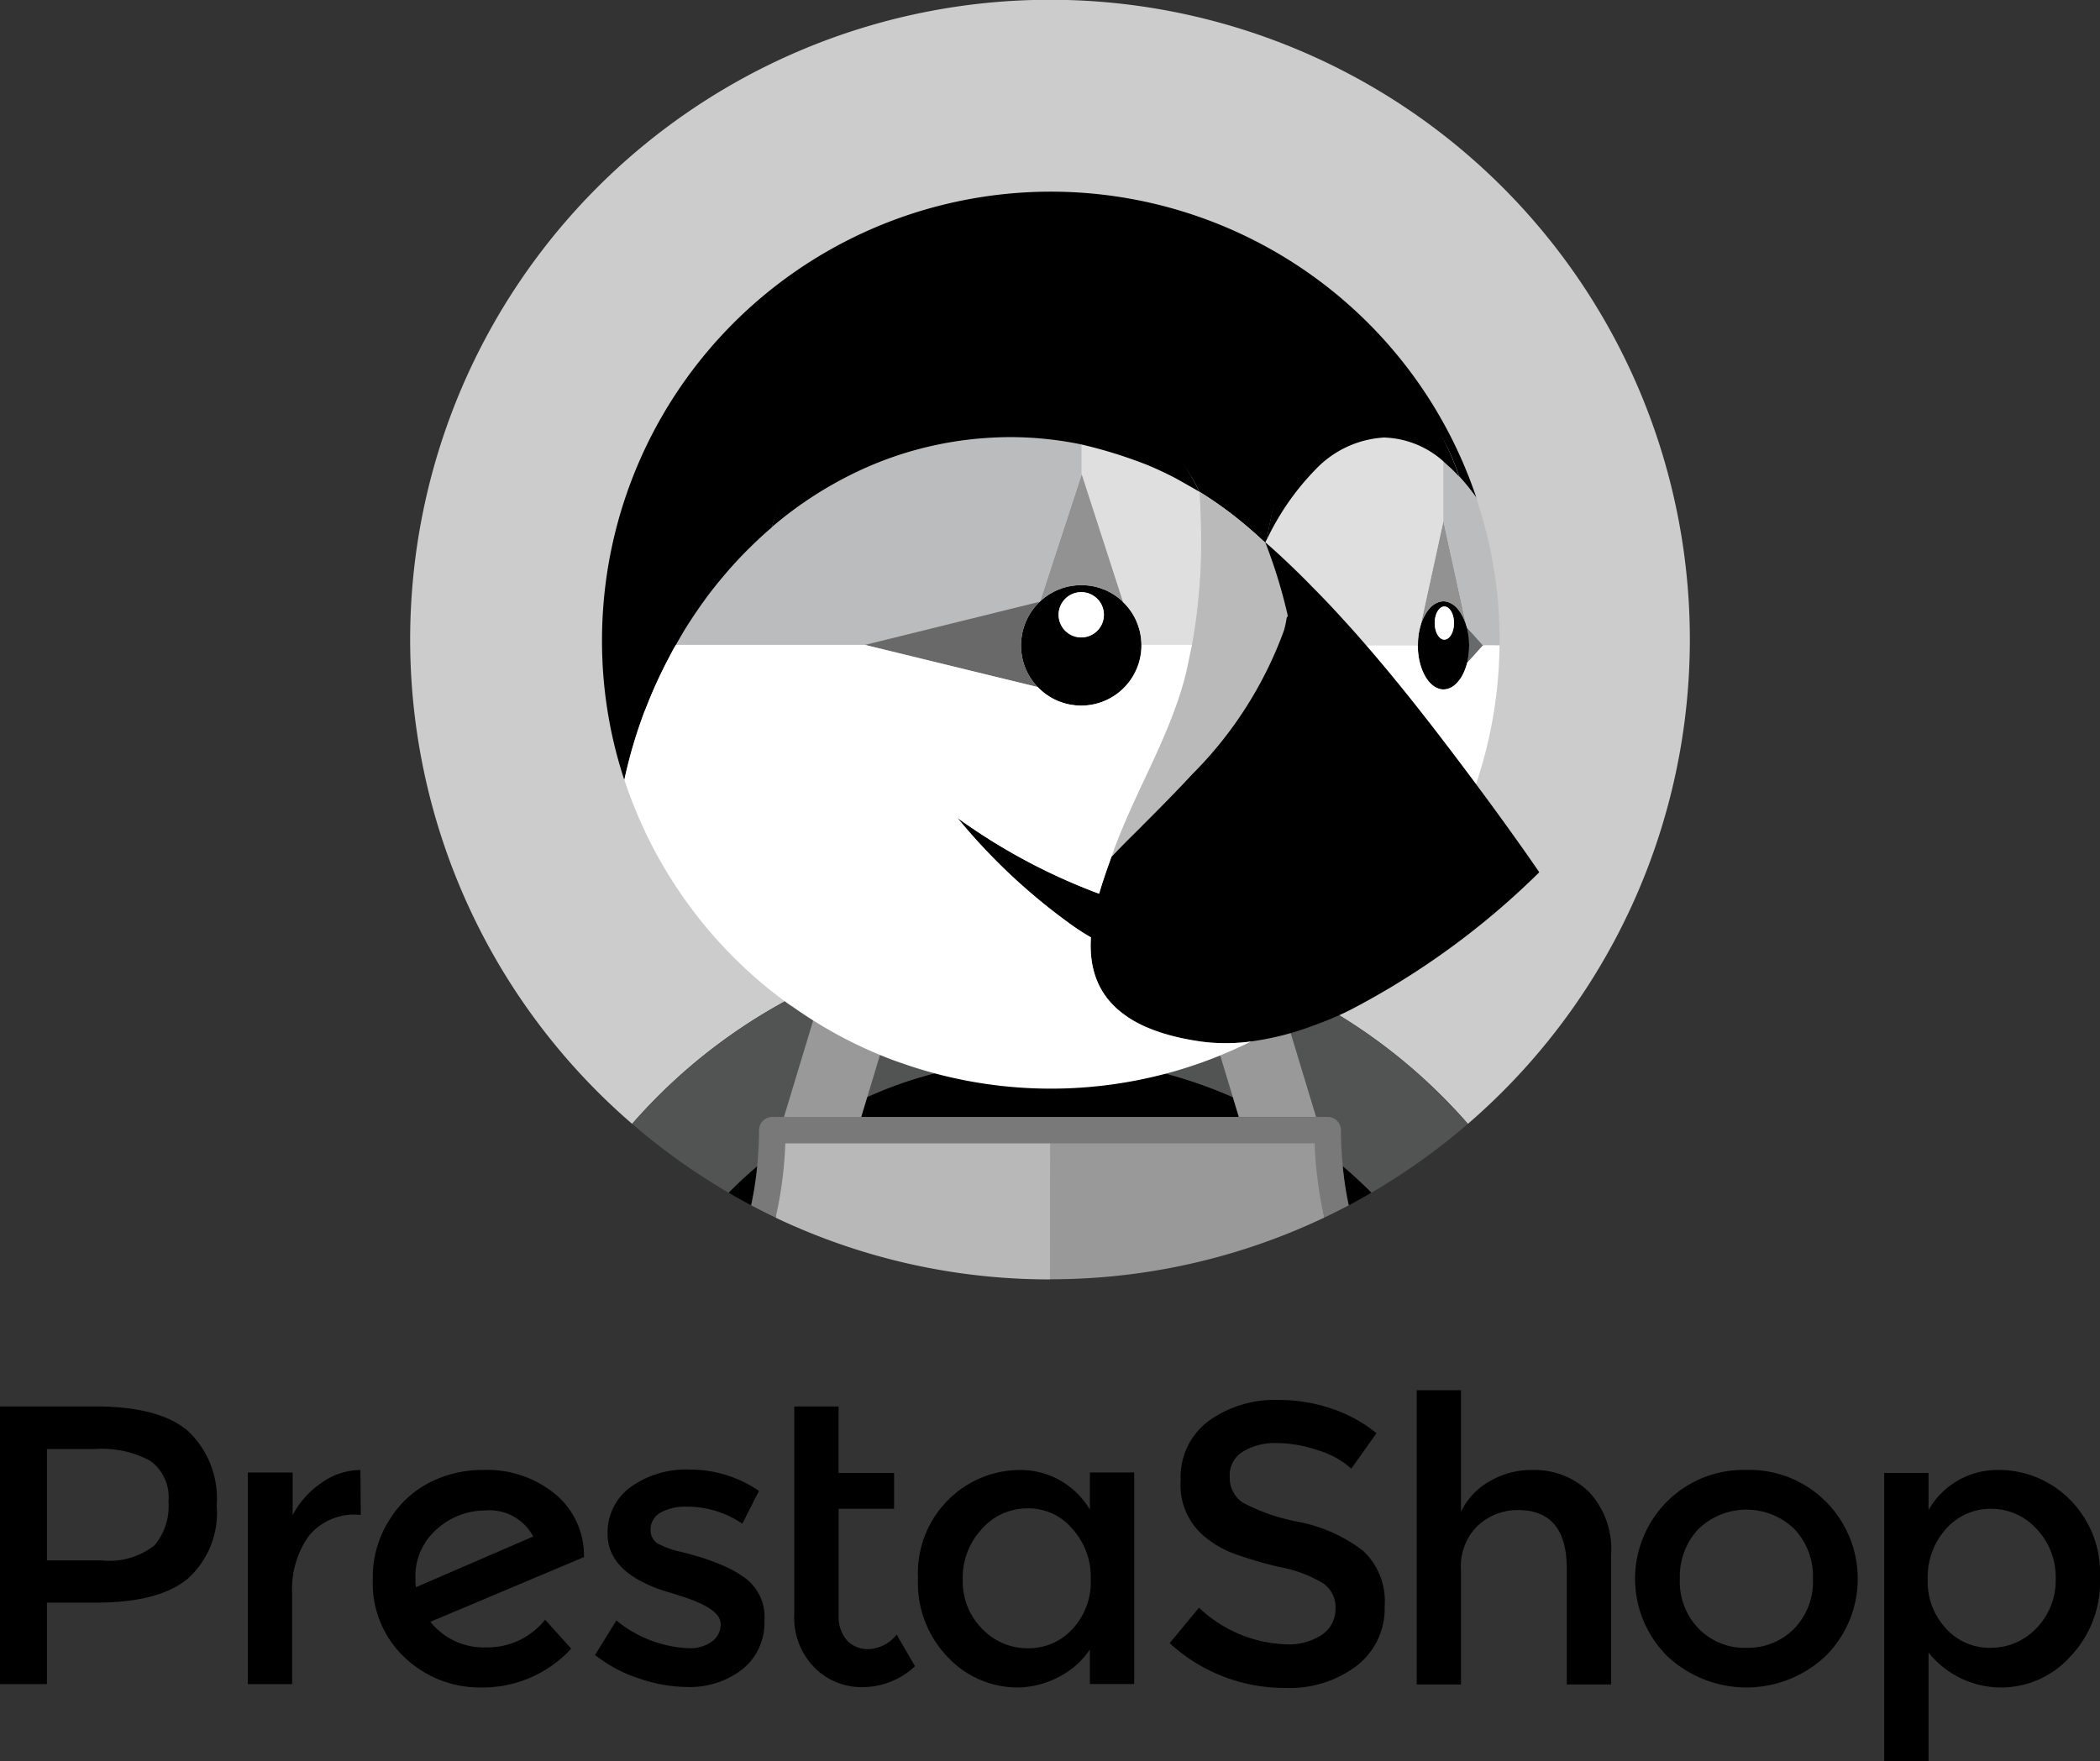 <?xml version="1.0" encoding="utf-8"?>
<svg id="prestashop_black" xmlns="http://www.w3.org/2000/svg" width="128" height="107.382" viewBox="0 0 128 107.382">
  <rect x="0" y="0" width="128" height="107.382" fill="#333333" stroke="none"/>
  <g id="XMLID_142_" transform="translate(0 84.761)" style="mix-blend-mode: multiply;isolation: isolate">
    <path id="XMLID_160_" d="M98.826,363.05a2.252,2.252,0,0,1-.026-.468,3.794,3.794,0,0,1,1.326-3.094,4.359,4.359,0,0,1,2.912-1.118,3.007,3.007,0,0,1,2.938,1.586Zm10.244-1.872a4.863,4.863,0,0,0-1.768-3.822,6.544,6.544,0,0,0-4.394-1.456,7.011,7.011,0,0,0-3.172.728,6.125,6.125,0,0,0-2.522,2.314,6.462,6.462,0,0,0-1.014,3.614,6.213,6.213,0,0,0,1.95,4.784,6.642,6.642,0,0,0,4.706,1.82,7.314,7.314,0,0,0,5.434-2.366l-1.586-1.768a4.47,4.47,0,0,1-3.562,1.69,4.155,4.155,0,0,1-3.432-1.56L109.1,361.2Z" transform="translate(-73.476 -351.038)"/>
    <path id="XMLID_138_" d="M71.4,356.68a5.378,5.378,0,0,0-1.768,1.976v-2.6H66.9v12.9h2.7V363.44a5.577,5.577,0,0,1,1.014-3.51,3.554,3.554,0,0,1,3.016-1.3h.156l-.026-2.73a4.146,4.146,0,0,0-2.366.78" transform="translate(-51.794 -351.038)"/>
    <path id="XMLID_137_" d="M157.322,362.326a7.331,7.331,0,0,0-1.222-.676c-.39-.156-.78-.312-1.17-.442-.416-.13-.858-.26-1.4-.39a5.487,5.487,0,0,1-1.222-.416.942.942,0,0,1-.624-.91,1.181,1.181,0,0,1,.6-1.066,3.181,3.181,0,0,1,1.586-.364,5.97,5.97,0,0,1,3.406,1.04l1.014-2a7.437,7.437,0,0,0-4.212-1.3,5.8,5.8,0,0,0-3.614,1.066,3.43,3.43,0,0,0-1.4,2.86c0,1.69,1.352,2.912,4.03,3.64.052.026.156.052.286.1,1.716.52,2.574,1.092,2.574,1.742a1.294,1.294,0,0,1-.52,1.066,2.256,2.256,0,0,1-1.456.416A7.419,7.419,0,0,1,149.6,365l-1.3,2.106a8.54,8.54,0,0,0,2.678,1.43,9.192,9.192,0,0,0,2.912.52,5.2,5.2,0,0,0,3.406-1.092,3.621,3.621,0,0,0,1.326-2.938,2.952,2.952,0,0,0-1.3-2.7" transform="translate(-112.029 -350.964)"/>
    <path id="XMLID_155_" d="M18.212,349.476a4.463,4.463,0,0,1-3.224.91H11.66V343.6h2.912a6.14,6.14,0,0,1,3.406.728,2.747,2.747,0,0,1,1.092,2.47,3.724,3.724,0,0,1-.858,2.678m2.028-6.994Q18.485,341,14.624,341H8.8v16.926h2.86V352.96h3.016c2.5,0,4.342-.468,5.538-1.43a5.406,5.406,0,0,0,1.794-4.5,5.654,5.654,0,0,0-1.768-4.55" transform="translate(-8.8 -340.012)"/>
    <path id="XMLID_134_" d="M199.55,355.794a1.707,1.707,0,0,1-1.352-.546,2.188,2.188,0,0,1-.494-1.456V347.24h3.38v-2.184H197.7V341H195v12.688a4.311,4.311,0,0,0,1.222,3.224,4.019,4.019,0,0,0,2.964,1.2,4.665,4.665,0,0,0,3.172-1.274l-1.118-1.924a2.319,2.319,0,0,1-1.69.884" transform="translate(-146.587 -340.012)"/>
    <path id="XMLID_151_" d="M233.412,365.6a3.6,3.6,0,0,1-2.7,1.17,3.814,3.814,0,0,1-2.782-1.17,4.073,4.073,0,0,1-1.2-3.016,4.322,4.322,0,0,1,1.17-3.094,3.66,3.66,0,0,1,2.782-1.248,3.478,3.478,0,0,1,2.73,1.248,4.377,4.377,0,0,1,1.118,3.068,4.185,4.185,0,0,1-1.118,3.042m1.066-7.28a4.906,4.906,0,0,0-4.186-2.418,6.191,6.191,0,0,0-4.42,1.794A6.305,6.305,0,0,0,224,362.478a6.53,6.53,0,0,0,1.82,4.836,5.833,5.833,0,0,0,4.264,1.846,5.53,5.53,0,0,0,2.418-.6,5.024,5.024,0,0,0,1.976-1.716v2.106h2.7v-12.9h-2.7Z" transform="translate(-168.047 -351.038)"/>
    <path id="XMLID_148_" d="M401.8,365.572a3.939,3.939,0,0,1-2.912,1.17,3.9,3.9,0,0,1-2.912-1.17,4.1,4.1,0,0,1-1.144-3.042,4.2,4.2,0,0,1,1.144-3.042,4.209,4.209,0,0,1,5.824,0,4.2,4.2,0,0,1,1.144,3.042,4.1,4.1,0,0,1-1.144,3.042m-2.912-9.672a6.564,6.564,0,0,0-4.836,1.924,6.654,6.654,0,0,0,0,9.412,7.04,7.04,0,0,0,9.672,0,6.654,6.654,0,0,0,0-9.412,6.545,6.545,0,0,0-4.836-1.924" transform="translate(-292.44 -351.038)"/>
    <path id="XMLID_145_" d="M459.756,365.572a3.814,3.814,0,0,1-2.782,1.17,3.563,3.563,0,0,1-2.7-1.17,4.164,4.164,0,0,1-1.118-3.016,4.377,4.377,0,0,1,1.118-3.068,3.617,3.617,0,0,1,2.73-1.222,3.726,3.726,0,0,1,2.782,1.222,4.26,4.26,0,0,1,1.17,3.068,4.176,4.176,0,0,1-1.2,3.016m2.054-7.878a6.1,6.1,0,0,0-4.42-1.794,4.815,4.815,0,0,0-4.186,2.444v-2.262h-2.7v17.576h2.7v-6.63a5.66,5.66,0,0,0,8.632.26,6.611,6.611,0,0,0,1.82-4.836,6.325,6.325,0,0,0-1.846-4.758" transform="translate(-335.656 -351.038)"/>
    <path id="XMLID_127_" d="M347.894,342.062a5.02,5.02,0,0,0-2.522.676,4.243,4.243,0,0,0-1.768,1.872V337.2h-2.7v17.94h2.7v-6.968a3.455,3.455,0,0,1,1.04-2.73,3.551,3.551,0,0,1,2.444-.936c1.976,0,2.964,1.2,2.964,3.562v7.072h2.7v-7.9a5.1,5.1,0,0,0-1.352-3.848,4.745,4.745,0,0,0-3.51-1.326" transform="translate(-254.553 -337.2)"/>
    <path id="XMLID_126_" d="M294.8,348.7a9.365,9.365,0,0,0-3.926-1.768,12.082,12.082,0,0,1-3.406-1.17,1.825,1.825,0,0,1-.806-1.586,1.682,1.682,0,0,1,.806-1.534,3.756,3.756,0,0,1,2.054-.52,7.931,7.931,0,0,1,2.522.442,5.367,5.367,0,0,1,2.028,1.118l1.534-2.158a8.542,8.542,0,0,0-2.756-1.508,9.848,9.848,0,0,0-3.224-.52,6.839,6.839,0,0,0-4.238,1.274,4.246,4.246,0,0,0-1.716,3.614,4.061,4.061,0,0,0,1.508,3.484,6.173,6.173,0,0,0,1.716.988,24,24,0,0,0,2.834.832,7.789,7.789,0,0,1,2.626.988,1.754,1.754,0,0,1,.754,1.534,1.891,1.891,0,0,1-.806,1.586,3.684,3.684,0,0,1-2.184.6,8.1,8.1,0,0,1-5.33-2.236L283,354.32a10.307,10.307,0,0,0,7.046,2.73,6.731,6.731,0,0,0,4.394-1.378,4.39,4.39,0,0,0,1.664-3.588,4.207,4.207,0,0,0-1.3-3.38" transform="translate(-211.707 -338.902)"/>
  </g>
  <g id="prestashop" transform="translate(25)" style="mix-blend-mode: multiply;isolation: isolate">
    <path id="Tracé_62" data-name="Tracé 62" d="M25.283,59.845c.623-.277,1.254-.532,1.891-.771.719-.27,1.444-.524,2.179-.746.914-.275,1.836-.525,2.771-.723a34.368,34.368,0,0,1,3.819-.59q-1.088,3.412-2.379,6.754.053.652.068,1.306a27.656,27.656,0,0,1,10.738,0q.015-.654.068-1.307-1.291-3.341-2.379-6.754a34.365,34.365,0,0,1,3.819.59c.934.2,1.856.448,2.771.723.735.221,1.46.475,2.179.746.637.239,1.268.495,1.891.772A33.84,33.84,0,0,1,64.47,68.521a39,39,0,1,0-50.939,0,33.843,33.843,0,0,1,11.752-8.675" fill="#ccc"/>
    <path id="Tracé_63" data-name="Tracé 63" d="M148.7,189.957l2.421,8.325.687.033c.446,0,.76.117.76.563,0,.741.038,1.574.109,2.3.6.512,1.338,1.09,1.895,1.651a39.07,39.07,0,0,0,5.88-4.2,33.842,33.842,0,0,0-11.751-8.675m-4.734-.083,2.843-.689c-.719-.27-1.444-.524-2.179-.745-.914-.276-1.836-.525-2.771-.723a34.308,34.308,0,0,0-3.819-.59q1.088,3.412,2.379,6.754-.053.651-.068,1.306a27.959,27.959,0,0,1,5.826,1.9l-2.211-7.211" transform="translate(-95.98 -130.111)" fill="#525353"/>
    <path id="Tracé_64" data-name="Tracé 64" d="M63.707,220.024c.453.264.91.522,1.375.767.163-.781.423-1.864.5-2.668-.6.512-1.32,1.34-1.877,1.9m30.737-5.816a27.383,27.383,0,0,0-5.778-1.826,27.643,27.643,0,0,0-10.738,0,28.8,28.8,0,0,0-5.946,1.809l-.195,1.213h23.02l-.363-1.2" transform="translate(-44.296 -147.306)"/>
    <path id="Tracé_65" data-name="Tracé 65" d="M52.093,207.618a20.857,20.857,0,0,0,.123-2.117.7.7,0,0,1,.751-.731l.731-.026,2.462-8.329a33.847,33.847,0,0,0-11.752,8.675,39.116,39.116,0,0,0,5.881,4.2q.835-.843,1.74-1.612" transform="translate(-30.877 -136.571)" fill="#525353"/>
    <path id="Tracé_66" data-name="Tracé 66" d="M186.682,234.756a3.928,3.928,0,0,0,.222.956q.7-.37,1.375-.767-.845-.851-1.759-1.63l.162,1.441" transform="translate(-129.69 -162.227)"/>
    <path id="Tracé_67" data-name="Tracé 67" d="M159.65,201.712l.362,1.2h4.709l-2.5-8.252q-.934-.414-1.891-.772l-2.843.689,2.164,7.139" transform="translate(-109.502 -134.81)" fill="#999"/>
    <path id="Tracé_68" data-name="Tracé 68" d="M75.039,228.852l.074-.053h-.071c0,.017,0,.035,0,.053" transform="translate(-52.175 -159.086)" fill="#c4b6a1"/>
    <path id="Tracé_69" data-name="Tracé 69" d="M180.788,228.8h-.071l.074.053c0-.018,0-.036,0-.053" transform="translate(-125.655 -159.086)" fill="#aa9678"/>
    <path id="Tracé_70" data-name="Tracé 70" d="M143.975,228.4l-16.085.018.033,8.39a38.83,38.83,0,0,0,16.725-3.763,24.637,24.637,0,0,1-.418-4.544c-.024-.017-.255-.1-.255-.1" transform="translate(-88.924 -158.812)" fill="#999"/>
    <path id="Tracé_71" data-name="Tracé 71" d="M89.806,228.555s-16.174-.02-16.2,0c-.054,1.525-.368,3.333-.5,4.595a38.833,38.833,0,0,0,16.725,3.764l.009-8.328-.035-.027" transform="translate(-50.832 -158.91)" fill="#b8b8b8"/>
    <path id="Tracé_72" data-name="Tracé 72" d="M128,226.15h0v.807h0Z" transform="translate(-89 -157.245)" fill="#786453"/>
    <path id="Tracé_73" data-name="Tracé 73" d="M164.649,205.236" transform="translate(-114.483 -142.703)" fill="#525353"/>
    <path id="Tracé_74" data-name="Tracé 74" d="M165.546,206.127l.008.025-.008-.025a7.523,7.523,0,0,1-.9-.891,7.523,7.523,0,0,0,.9.891" transform="translate(-114.483 -142.703)" fill="#aa9678"/>
    <path id="Tracé_75" data-name="Tracé 75" d="M206.706,92.348v0m1.569,11.229v0" transform="translate(-143.725 -64.211)" fill="#fff"/>
    <path id="Tracé_76" data-name="Tracé 76" d="M211.857,129.139v0" transform="translate(-147.307 -89.784)" fill="#bbbcbd"/>
    <path id="Tracé_77" data-name="Tracé 77" d="M211.509,126.089c0,.01,0,.019.005.03s0,.012,0,.018v0a4.518,4.518,0,0,1,.029.461c0,.029.005.056.005.085v.022c0,.031-.005.06-.005.091,0,.151-.011.3-.028.453v0l0,.022c0,.012,0,.022-.007.034a4.066,4.066,0,0,1-.087.461v0h0l.006-.006,0-.007h0l1.02-1.069-1.029-1.077v0a4.113,4.113,0,0,1,.089.471" transform="translate(-147.002 -87.342)" fill="#676a6a"/>
    <path id="Tracé_78" data-name="Tracé 78" d="M204.65,123.639c0-.02.008-.038.011-.059.018-.146.025-.3.028-.453,0-.035.006-.067.006-.1s0-.063-.006-.1a4.293,4.293,0,0,0-.029-.462c0-.018-.007-.033-.009-.05a4.079,4.079,0,0,0-.089-.471c-.014-.053-.032-.1-.047-.15a3.05,3.05,0,0,0-.367-.8,2.4,2.4,0,0,0-.187-.244,1.616,1.616,0,0,0-.2-.187c-.027-.02-.055-.035-.083-.052a1.135,1.135,0,0,0-.271-.131.953.953,0,0,0-.279-.048.94.94,0,0,0-.28.048,1.125,1.125,0,0,0-.271.131c-.026.018-.056.031-.082.052a1.59,1.59,0,0,0-.327.344c-.021.029-.042.058-.062.088a3.011,3.011,0,0,0-.367.8l-.012.037a4.166,4.166,0,0,0-.1.439c-.008.046-.018.091-.025.138a4.184,4.184,0,0,0-.04.527c0,.025,0,.049,0,.074h.006c0,1.486.7,2.69,1.57,2.69a.972.972,0,0,0,.429-.106,1.276,1.276,0,0,0,.231-.146c.029-.024.057-.053.085-.079a1.8,1.8,0,0,0,.2-.219c.043-.057.086-.114.125-.178.025-.04.049-.084.072-.127.044-.081.085-.166.123-.255.014-.032.028-.064.041-.1a3.489,3.489,0,0,0,.125-.394A4.085,4.085,0,0,0,204.65,123.639Zm-1.468-.972c-.325,0-.589-.452-.589-1.009s.264-1.009.589-1.009.588.452.588,1.009S203.508,122.667,203.182,122.667Z" transform="translate(-140.146 -83.671)"/>
    <path id="Tracé_79" data-name="Tracé 79" d="M205.547,121.367c-.324,0-.588.452-.588,1.008s.264,1.009.588,1.009.589-.452.589-1.009-.263-1.008-.589-1.008" transform="translate(-142.51 -84.388)" fill="#fff"/>
    <path id="Tracé_80" data-name="Tracé 80" d="M202.148,110.617a3.015,3.015,0,0,1,.367-.8c.02-.03.041-.059.061-.088a1.6,1.6,0,0,1,.327-.344c.026-.02.055-.034.082-.052a1.123,1.123,0,0,1,.271-.131.834.834,0,0,1,.559,0,1.131,1.131,0,0,1,.27.131c.028.018.056.032.083.053a1.568,1.568,0,0,1,.2.187,2.4,2.4,0,0,1,.187.244,3.012,3.012,0,0,1,.367.8h0l-1.389-6.361-1.389,6.36h0" transform="translate(-140.555 -72.491)" fill="#929292"/>
    <path id="Tracé_81" data-name="Tracé 81" d="M129.536,120.7a3.664,3.664,0,0,0-.024-.378.03.03,0,0,1,0-.006q-.022-.182-.061-.362l0-.009c-.026-.116-.058-.232-.1-.346l0-.008q-.056-.169-.129-.331l0-.007a3.693,3.693,0,0,0-1.962-1.9l-.011,0a3.643,3.643,0,0,0-.658-.2l-.017,0a3.606,3.606,0,0,0-1.4,0l-.024,0a3.618,3.618,0,0,0-.646.193l-.017.006a3.664,3.664,0,0,0-.6.311,3.774,3.774,0,0,0-.532.416l0,.013-.014,0a3.731,3.731,0,0,0-.667.851l-.007.011c-.055.1-.1.2-.15.3,0,.011-.011.022-.015.033-.042.095-.078.193-.111.291-.006.019-.015.038-.021.057-.029.092-.053.187-.076.282-.006.027-.015.054-.021.081-.019.094-.033.19-.045.286,0,.03-.01.058-.013.088a3.647,3.647,0,0,0,.05,1.093.086.086,0,0,0,0,.015,3.6,3.6,0,0,0,.2.663.05.05,0,0,0,0,.009,3.707,3.707,0,0,0,1.6,1.808l0,0c.1.056.2.105.3.152l.025.012c.1.042.2.078.3.112l.05.018c.093.029.188.053.284.075.026.006.051.014.077.02.093.019.189.033.285.045.029,0,.057.01.087.013a3.665,3.665,0,0,0,2.436-.608,3.7,3.7,0,0,0,.993-.992,3.665,3.665,0,0,0,.628-2.055c0-.009,0-.017,0-.025S129.537,120.713,129.536,120.7Zm-3.671-.431a1.38,1.38,0,1,1,1.381-1.38,1.38,1.38,0,0,1-1.381,1.38Z" transform="translate(-84.961 -81.408)"/>
    <path id="Tracé_82" data-name="Tracé 82" d="M131.1,118.494a1.38,1.38,0,1,0,1.38,1.38,1.38,1.38,0,0,0-1.38-1.38" transform="translate(-90.195 -82.39)" fill="#fff"/>
    <path id="Tracé_83" data-name="Tracé 83" d="M75.349,97.5l.014,0,0-.012,2.531-7.74V87.917a21.57,21.57,0,0,0-4.342-.448c-.5,0-.986.021-1.474.054l-.214.014a21.75,21.75,0,0,0-7.358,1.912,23.524,23.524,0,0,0-5.491,3.518h0l0,0q-.666.57-1.289,1.187c-.078.076-.157.152-.234.229q-.589.594-1.139,1.224c-.08.092-.158.185-.236.278q-.554.651-1.067,1.335c-.028.038-.055.079-.083.117q-.486.664-.931,1.355c-.058.09-.118.179-.175.269-.241.382-.465.774-.687,1.167H64.7L75.349,97.5" transform="translate(-36.973 -60.818)" fill="#bbbcbd"/>
    <path id="Tracé_84" data-name="Tracé 84" d="M141.5,97.655q.036-.453.058-.906.032-.613.043-1.227c.006-.318.005-.636,0-.954,0-.092,0-.184,0-.276q-.014-1.231-.09-2.46l-.007,0,0-.006-.915-.523-.021-.012-.238-.135,0,0-.166-.093-.033-.018-.12-.065q-.8-.413-1.621-.761a28.716,28.716,0,0,0-4.072-1.273v1.832l2.508,7.752,0,.006a3.71,3.71,0,0,1,.66.843h0c.058.1.112.208.161.316l0,.007a3.475,3.475,0,0,1,.128.331l0,.008a3.548,3.548,0,0,1,.1.346l0,.009a3.515,3.515,0,0,1,.061.362.029.029,0,0,0,0,.005c.014.124.023.251.025.379l.009.021h3.072a33.53,33.53,0,0,0,.444-3.407c0-.031.006-.063.008-.094" transform="translate(-93.391 -61.84)" fill="#dfdfdf"/>
    <path id="Tracé_85" data-name="Tracé 85" d="M171.066,108.55l-.006.011.006-.011" transform="translate(-118.941 -75.476)" fill="#fcb03f"/>
    <path id="Tracé_86" data-name="Tracé 86" d="M126.01,102.69a3.775,3.775,0,0,1,.534-.416,3.65,3.65,0,0,1,.6-.31l.017-.006a3.611,3.611,0,0,1,.646-.193l.024,0a3.609,3.609,0,0,1,1.4,0l.017,0a3.654,3.654,0,0,1,.668.2,3.7,3.7,0,0,1,1.142.741l0-.006-2.508-7.752-2.531,7.739" transform="translate(-87.616 -66.021)" fill="#929292"/>
    <path id="Tracé_87" data-name="Tracé 87" d="M100.737,124.453a3.612,3.612,0,0,1-.2-.662s0-.01,0-.015a3.652,3.652,0,0,1-.05-1.093c0-.029.01-.058.013-.088.012-.1.026-.192.045-.286.006-.027.015-.053.02-.081.023-.095.046-.19.076-.282.006-.019.014-.037.021-.057.033-.1.069-.2.111-.292,0-.011.011-.021.016-.032.046-.1.1-.2.15-.3l.007-.011a3.727,3.727,0,0,1,.667-.851l-10.646,2.63h-.02l10.545,2.574a3.693,3.693,0,0,1-.748-1.146s0-.006,0-.009" transform="translate(-63.234 -83.718)" fill="#696969"/>
    <path id="Tracé_88" data-name="Tracé 88" d="M180.4,99.617c.007-.047.017-.092.025-.138a4.156,4.156,0,0,1,.1-.439c0-.016.007-.034.012-.049l1.389-6.361V89a5.668,5.668,0,0,0-3.615-1.45,6.253,6.253,0,0,0-4.2,1.974,15.767,15.767,0,0,0-2.925,4.21c-.035.07-.071.137-.106.207q.352.305.7.62.778.714,1.529,1.457c.233.231.462.465.692.7s.488.5.728.748q.659.692,1.3,1.4.549.606,1.086,1.222h0c.06.063.1.108.118.126h3.133c0-.025.006-.048.006-.074a4.181,4.181,0,0,1,.04-.527M171.07,93.96l0-.01-.006.011.014.013a.123.123,0,0,0,0-.014" transform="translate(-118.941 -60.877)" fill="#dfdfdf"/>
    <path id="Tracé_89" data-name="Tracé 89" d="M41.006,70.012l.028-.07a29.549,29.549,0,0,1,1.453-3.191c.085-.161.168-.322.255-.482.049-.088.1-.172.153-.26.222-.393.446-.785.687-1.167.057-.091.117-.18.175-.269q.445-.691.931-1.355c.028-.038.055-.079.083-.117q.512-.685,1.067-1.335c.079-.093.157-.186.236-.278q.55-.63,1.139-1.224c.077-.077.156-.153.234-.229q.623-.617,1.289-1.187l0,0c1.752-5.87,7.41-9.476,13.754-9.476a14.017,14.017,0,0,1,7.269,2.067A11.872,11.872,0,0,1,74.7,56.465l.018.035c.03.059.063.116.093.175l0,.006.007,0a23.531,23.531,0,0,1,2.828,2.055q.449.379.881.778c.095.087.193.17.287.259l.006-.011,0-.007c.032-.066.064-.134.1-.2.894-5.642,3.734-8.718,6.67-8.718,2.213,0,3.821,1.319,5.036,4.871l.013.038,0,0a13.269,13.269,0,0,1,1,1.233h0l.019.025h0c.017.052.032.1.049.156h0l-.046-.185a27.357,27.357,0,0,0-53.273,8.758,27.054,27.054,0,0,0,1.359,8.513l0-.016a29.322,29.322,0,0,1,1.252-4.229" transform="translate(-26.694 -26.694)"/>
    <path id="Tracé_90" data-name="Tracé 90" d="M198.351,129.054l-.954,1.067h0l0,.007a3.464,3.464,0,0,1-.13.4c-.013.033-.027.065-.041.1a2.741,2.741,0,0,1-.123.255c-.023.043-.047.087-.072.128-.04.063-.082.121-.126.178a1.776,1.776,0,0,1-.2.219c-.028.026-.056.055-.085.079a1.278,1.278,0,0,1-.231.146.977.977,0,0,1-.43.106c-.867,0-1.57-1.2-1.57-2.69h-3.149l0,0q.887,1.026,1.747,2.075.826,1.009,1.632,2.035l.079.1q.763.974,1.512,1.959l.146.19q.8,1.048,1.582,2.1a27.306,27.306,0,0,0,1.434-8.466l-.885-.034-.138.044" transform="translate(-132.972 -89.702)" fill="#fff"/>
    <path id="Tracé_91" data-name="Tracé 91" d="M85.2,76.942l.214-.015q.736-.052,1.474-.054a21.58,21.58,0,0,1,4.342.448h0a28.722,28.722,0,0,1,4.072,1.273q.825.349,1.621.762l.12.065.033.018.165.093,0,0,.239.135.021.012c.337.191.71.405.853.487l.037.021.026.015c-.029-.06-.063-.117-.093-.176l-.018-.035a14.241,14.241,0,0,0-5.233-5.7,13.948,13.948,0,0,0-20.726,8.075,23.523,23.523,0,0,1,5.491-3.518A21.74,21.74,0,0,1,85.2,76.942" transform="translate(-50.309 -50.222)"/>
    <path id="Tracé_92" data-name="Tracé 92" d="M208.693,94.531h0l-.02-.025h0a13.179,13.179,0,0,0-1-1.234l-.009-.01q-.229-.249-.473-.483c-.06-.057-.122-.108-.182-.163-.1-.091-.2-.185-.3-.269v3.628l1.39,6.361h0c.015.049.033.1.047.147l.962,1.078.009-.011h1.007c0-.093.007-.185.007-.279v0a27.3,27.3,0,0,0-1.385-8.58l0,0c-.017-.051-.031-.1-.049-.156" transform="translate(-143.725 -64.211)" fill="#bbbcbd"/>
    <path id="Tracé_93" data-name="Tracé 93" d="M131.283,81.505a6.254,6.254,0,0,1,4.2-1.974,5.669,5.669,0,0,1,3.616,1.45v.011c.1.083.2.178.3.269.061.055.123.105.183.163q.243.234.472.483l.009.01,0,0h0l-.013-.038c-1.215-3.552-3.175-5.859-5.387-5.859-2.936,0-5.425,4.065-6.319,9.706l.01-.008a15.771,15.771,0,0,1,2.925-4.21m-3.966,34.675a7.545,7.545,0,0,1-.9-.891,9.082,9.082,0,0,1-.651-.84c-.064-.093-.127-.19-.19-.29a9.166,9.166,0,0,1-.508-1.026,5.941,5.941,0,0,1-.3-1.086,7.635,7.635,0,0,1-.194-.872,7.488,7.488,0,0,1-.092-1.441,7.846,7.846,0,0,1,.079-.859,8.436,8.436,0,0,1,.17-.865,10.371,10.371,0,0,1,1.2-2.821l.151-.341c.2-.325.238-.311.424-.624,2.609-4.4,4.017-7.734,3.329-12.861q-.113-.788-.257-1.571-.09.567-.19,1.133a2.783,2.783,0,0,1-.123.324,23.205,23.205,0,0,1-5.485,8.609q-.536.58-1.085,1.147-.981,1.014-1.982,2.008l-.85.842c-.264.262-.594.822-.987,1.235-.243.679-.518,1.445-.752,2.251-.105-.04-.205-.076-.312-.117a36.5,36.5,0,0,1-8.326-4.506,36.512,36.512,0,0,0,6.9,6.485,13.916,13.916,0,0,0,1.237.8c-.179,2.826,1.068,5.54,6.7,6.349a11.424,11.424,0,0,0,2.907.02c-.01-.029.055-.029.05-.045s.053-.06.053-.06" transform="translate(-76.123 -52.856)"/>
    <path id="Tracé_94" data-name="Tracé 94" d="M157.854,177.25c4.776.275,12.391.674,20.067-2.92.185-.087.389.141.573.05a47.711,47.711,0,0,1-11.512,8.388c-.183.088-.364.182-.549.267-.605.276-1.222.517-1.84.74a17.217,17.217,0,0,1-3.661.919c-.056.008-.112.018-.168.024l-.023-.069-.008-.025a7.554,7.554,0,0,1-.9-.891,8.985,8.985,0,0,1-1.383-2.122,8.059,8.059,0,0,1-.434-1.169,7.539,7.539,0,0,1-.287-2.313,7.828,7.828,0,0,1,.079-.859l.042-.018" transform="translate(-109.671 -121.199)"/>
    <path id="Tracé_95" data-name="Tracé 95" d="M142.153,118.806q1-.994,1.982-2.008.549-.568,1.085-1.147a24,24,0,0,0,5.585-8.749c.027-.08.053-.184.08-.3l.012-.055c.027-.125.053-.264.079-.421.01-.108.35-.326.359-.428a13.318,13.318,0,0,0-1.654-4.169.123.123,0,0,1,0,.014l-.013-.013c-.094-.089-.192-.172-.287-.259q-.431-.4-.881-.778a23.522,23.522,0,0,0-2.828-2.055c.05.821.082,1.641.091,2.46,0,.092,0,.184,0,.276,0,.318,0,.636,0,.954q-.011.614-.043,1.227-.023.453-.058.906c0,.031-.006.063-.008.094a33.619,33.619,0,0,1-.444,3.407l-.361,1.706c-.753,3.055-2.284,5.826-3.542,8.687-.334.759-.65,1.526-.928,2.308l-.079.221q.5-.523,1.005-1.032.434-.428.85-.842" transform="translate(-97.551 -68.444)" fill="#bababa"/>
    <path id="Tracé_96" data-name="Tracé 96" d="M90.1,196.9a25.027,25.027,0,0,1,5.539-1.715q-.015-.654-.068-1.307,1.29-3.341,2.379-6.754a34.336,34.336,0,0,0-3.819.59c-.934.2-1.856.448-2.771.723-.735.221-1.459.475-2.178.745l2.843.689-2.287,7.18.363-.151" transform="translate(-62.011 -130.111)" fill="#525353"/>
    <path id="Tracé_97" data-name="Tracé 97" d="M173.1,120.973q-.749-.985-1.512-1.959l-.079-.1q-.815-1.038-1.652-2.06-.85-1.037-1.727-2.051c-.037-.043-.074-.087-.112-.129q-.722-.83-1.467-1.641-.454-.5-.918-.982-.361-.377-.728-.748c-.23-.235-.459-.47-.692-.7q-.751-.742-1.529-1.457-.344-.315-.7-.62l0,.007a31.284,31.284,0,0,1,1.34,4.34q.11.578.183,1.126c.689,5.127-.954,8.475-3.563,12.878q-.286.483-.575.964a10.4,10.4,0,0,0-1.2,2.821,8.455,8.455,0,0,0-.17.865,34.385,34.385,0,0,0,20.683-2.888s-1.544-2.269-3.867-5.388q-.78-1.048-1.571-2.089c-.048-.064-.1-.127-.146-.19" transform="translate(-109.86 -75.46)"/>
    <path id="Tracé_98" data-name="Tracé 98" d="M79.369,203.036l2.559-8.463-2.843-.689c-.637.239-1.268.494-1.891.771l-2.535,8.381,2.83.044,1.879-.044" transform="translate(-51.912 -134.81)" fill="#999"/>
    <path id="Tracé_99" data-name="Tracé 99" d="M59.061,154.285c.25.1.5.182.757.271a27.334,27.334,0,0,0,19.252-.442c.167-.067.331-.141.5-.211q.4-.17.8-.354c.236-.109.472-.219.7-.335-.056.007-.112.018-.168.024a11.445,11.445,0,0,1-2.907-.019c-5.628-.809-6.875-3.523-6.7-6.349a14.028,14.028,0,0,1-1.237-.8,36.509,36.509,0,0,1-6.9-6.485,36.509,36.509,0,0,0,8.326,4.506c.107.042.207.077.312.117.233-.805.509-1.571.751-2.25l.079-.221c.278-.782.594-1.549.928-2.308,1.258-2.861,2.789-5.632,3.542-8.687l.361-1.706H74.383v.006h0c0,.008,0,.016,0,.025a3.673,3.673,0,0,1-4.056,3.654c-.03,0-.058-.01-.087-.013-.1-.013-.192-.026-.285-.045l-.077-.02c-.1-.022-.191-.046-.284-.075l-.051-.019c-.1-.034-.2-.07-.3-.112l-.026-.012c-.1-.045-.205-.1-.3-.151l0,0a3.705,3.705,0,0,1-.854-.663l-10.545-2.574H46.006c-.049.088-.1.172-.153.26-.088.159-.171.321-.255.482q-.424.8-.8,1.628-.35.772-.654,1.563l-.028.07a29.32,29.32,0,0,0-1.252,4.229,27.42,27.42,0,0,0,9.944,13.621c.134.1.275.184.411.279a27.324,27.324,0,0,0,2.42,1.517,27.042,27.042,0,0,0,3.42,1.6" transform="translate(-29.805 -89.72)" fill="#fff"/>
    <path id="Tracé_100" data-name="Tracé 100" d="M104.283,226.509q-.111-1.1-.115-2.2a.807.807,0,0,0-.807-.807H69.507a.807.807,0,0,0-.807.807c0,.741-.044,1.474-.114,2.2a22.366,22.366,0,0,1-.365,2.379c.491.259.986.512,1.489.751a23.922,23.922,0,0,0,.589-4.472c0-.017,0-.035,0-.052h32.266c0,.017,0,.035,0,.052a23.949,23.949,0,0,0,.589,4.472q.752-.36,1.489-.751a22.406,22.406,0,0,1-.366-2.379" transform="translate(-47.434 -155.403)" fill="#797979"/>
  </g>
</svg>
